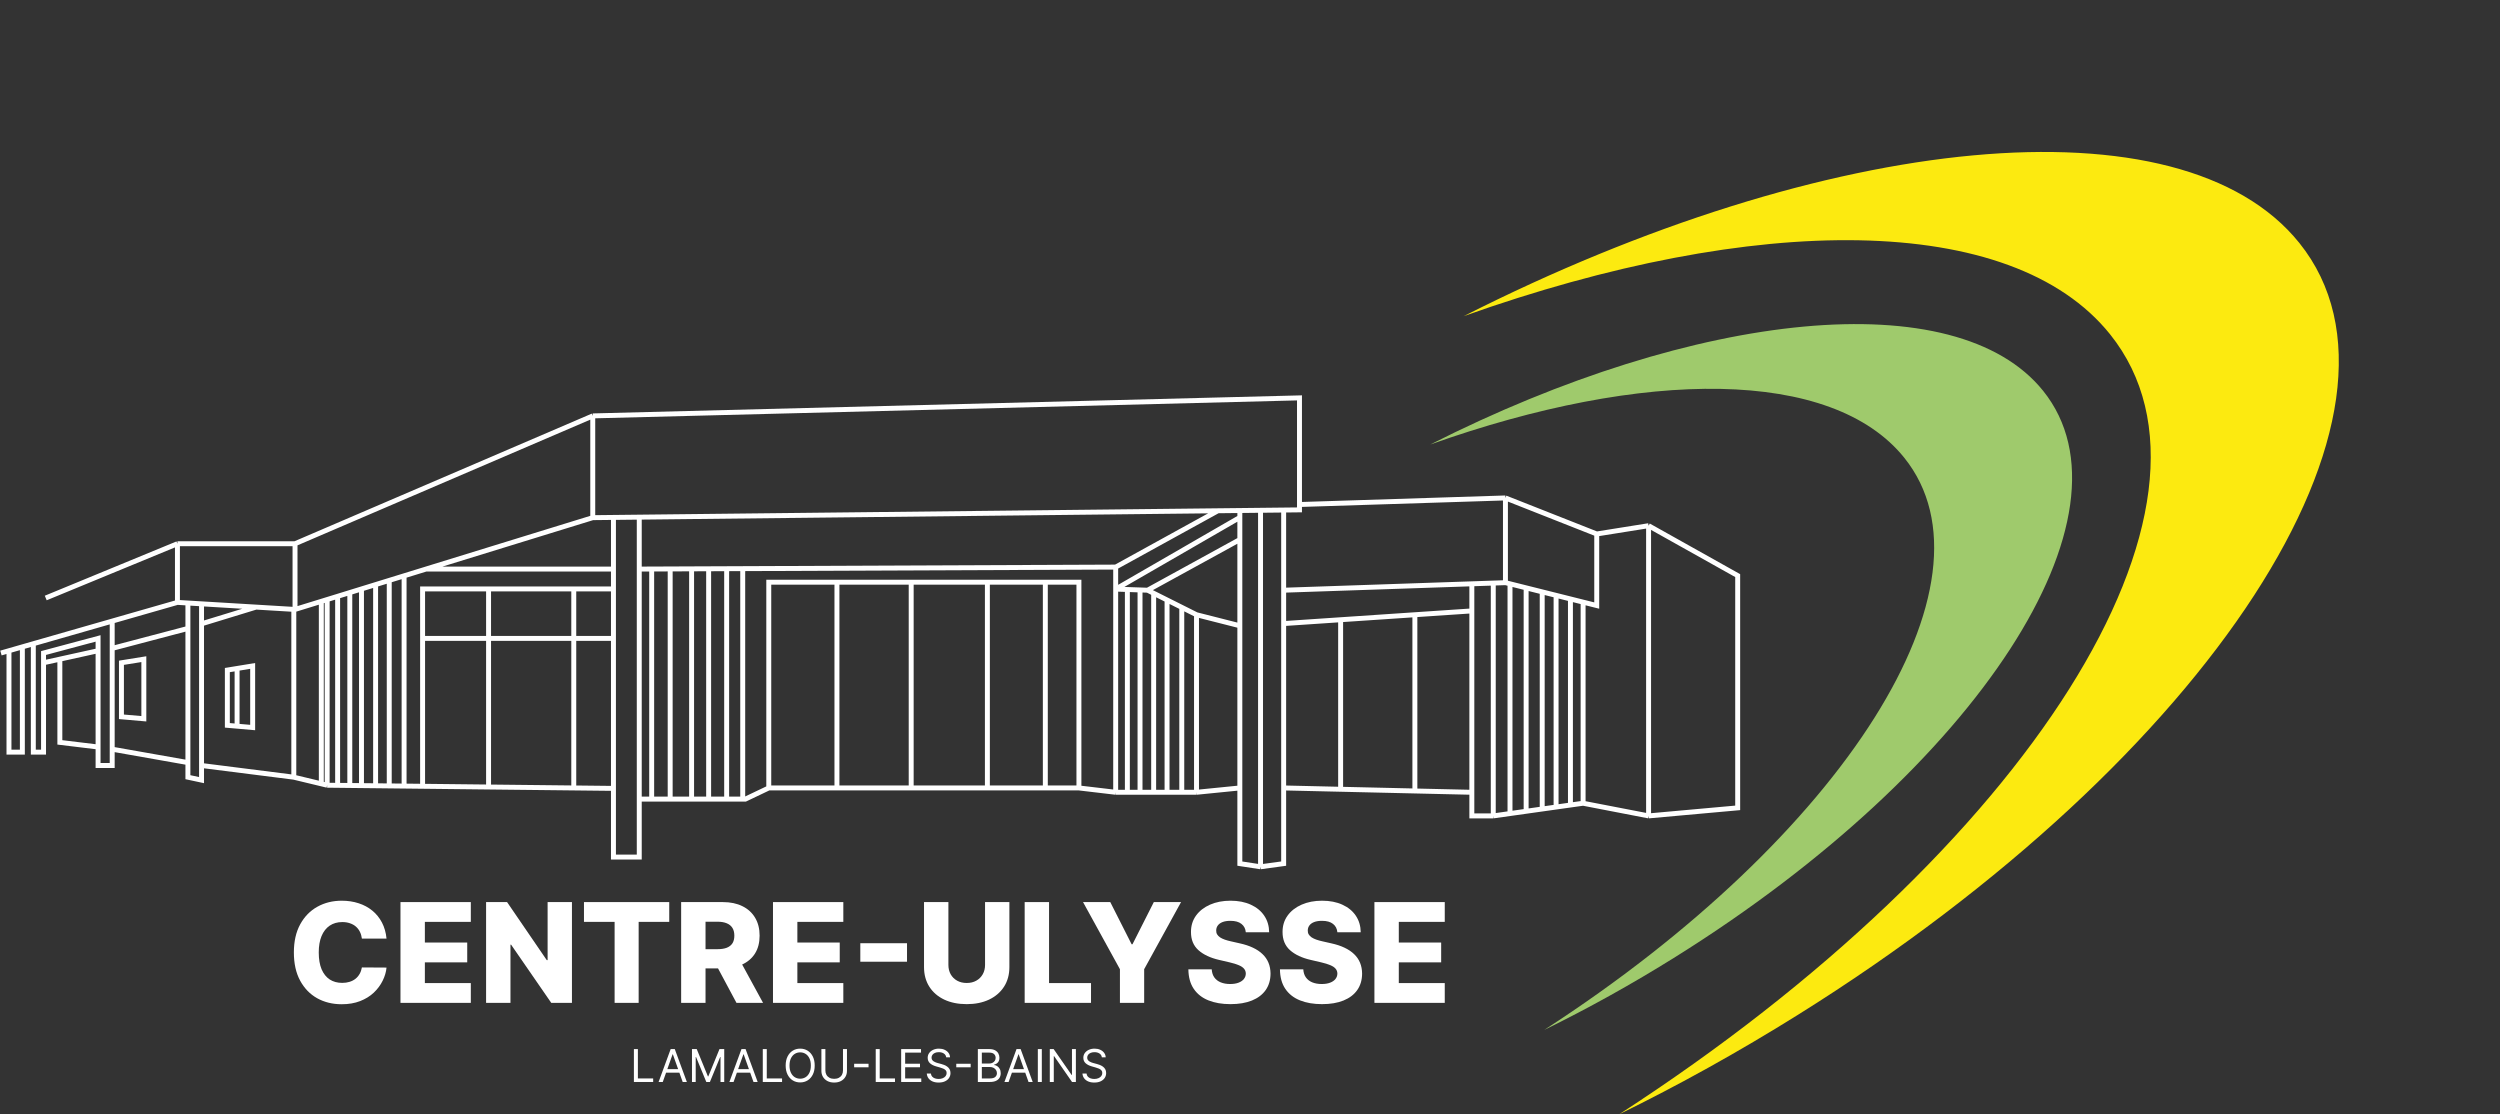 <svg width="7075" height="3154" viewBox="0 0 7075 3154" fill="none" xmlns="http://www.w3.org/2000/svg">
<rect x="0" y="0" width="7075" height="3154" fill="#333333" stroke="none"/>
<path d="M4142.22 894.76C5169.06 374.528 6171.98 270.529 6507.15 687.581C6890.51 1164.59 6255.17 2142.58 5088.08 2872C4920.26 2976.88 4750.58 3070.91 4581.92 3153.63C5738.55 2405.82 6358.81 1427.96 5971.25 945.727C5692.66 599.08 4967.51 600.891 4142.22 894.76Z" fill="#FCEA10"/>
<path d="M4047.59 1258.02C4800.7 876.468 5536.28 800.194 5782.11 1106.07C6063.28 1455.93 5597.3 2173.22 4741.31 2708.2C4618.23 2785.13 4493.78 2854.09 4370.07 2914.76C5218.39 2366.29 5673.31 1649.09 5389.06 1295.41C5184.73 1041.17 4652.88 1042.49 4047.59 1258.02Z" fill="#9FCA6C"/>
<path d="M1093.87 2656.23H1024.17C1023.24 2649.08 1021.34 2642.63 1018.45 2636.87C1015.57 2631.12 1011.76 2626.2 1007.02 2622.11C1002.28 2618.03 996.662 2614.92 990.157 2612.78C983.744 2610.55 976.635 2609.44 968.829 2609.44C954.982 2609.44 943.04 2612.83 933.004 2619.6C923.06 2626.38 915.393 2636.18 910.003 2648.99C904.706 2661.8 902.057 2677.3 902.057 2695.5C902.057 2714.44 904.752 2730.31 910.142 2743.13C915.625 2755.85 923.292 2765.45 933.143 2771.95C943.087 2778.36 954.843 2781.56 968.411 2781.56C976.031 2781.56 982.954 2780.59 989.181 2778.64C995.5 2776.69 1001.03 2773.86 1005.77 2770.14C1010.6 2766.34 1014.55 2761.74 1017.62 2756.36C1020.78 2750.88 1022.96 2744.7 1024.17 2737.83L1093.87 2738.25C1092.66 2750.88 1088.99 2763.32 1082.86 2775.57C1076.82 2787.83 1068.5 2799.02 1057.9 2809.13C1047.31 2819.16 1034.39 2827.15 1019.15 2833.09C1004 2839.03 986.625 2842 967.017 2842C941.182 2842 918.041 2836.34 897.596 2825.01C877.244 2813.59 861.167 2796.97 849.365 2775.16C837.562 2753.34 831.661 2726.79 831.661 2695.5C831.661 2664.12 837.655 2637.52 849.643 2615.7C861.632 2593.89 877.848 2577.32 898.293 2565.99C918.738 2554.66 941.646 2549 967.017 2549C984.302 2549 1000.29 2551.41 1014.97 2556.24C1029.65 2560.98 1042.57 2567.94 1053.72 2577.13C1064.87 2586.23 1073.93 2597.42 1080.9 2610.69C1087.87 2623.97 1092.2 2639.15 1093.87 2656.23Z" fill="white"/>
<path d="M1133.35 2838.1V2552.9H1332.41V2608.88H1202.36V2667.37H1322.24V2723.49H1202.36V2782.12H1332.41V2838.1H1133.35Z" fill="white"/>
<path d="M1618.6 2552.9V2838.1H1560.05L1446.44 2673.5H1444.63V2838.1H1375.63V2552.9H1435.01L1547.37 2717.22H1549.74V2552.9H1618.6Z" fill="white"/>
<path d="M1652.65 2608.88V2552.9H1893.94V2608.88H1807.38V2838.1H1739.35V2608.88H1652.65Z" fill="white"/>
<path d="M1927.64 2838.1V2552.9H2045.57C2066.95 2552.9 2085.4 2556.75 2100.92 2564.46C2116.53 2572.07 2128.56 2583.03 2137.02 2597.32C2145.48 2611.53 2149.7 2628.38 2149.7 2647.87C2149.7 2667.65 2145.38 2684.45 2136.74 2698.29C2128.1 2712.03 2115.83 2722.52 2099.94 2729.76C2084.05 2736.91 2065.23 2740.48 2043.48 2740.48H1968.91V2686.17H2030.66C2041.07 2686.17 2049.76 2684.82 2056.73 2682.13C2063.79 2679.35 2069.13 2675.17 2072.76 2669.6C2076.38 2663.93 2078.19 2656.69 2078.19 2647.87C2078.19 2639.05 2076.38 2631.77 2072.76 2626.01C2069.13 2620.16 2063.79 2615.8 2056.73 2612.92C2049.66 2609.95 2040.97 2608.46 2030.66 2608.46H1996.65V2838.1H1927.64ZM2088.37 2707.75L2159.46 2838.1H2084.19L2014.49 2707.75H2088.37Z" fill="white"/>
<path d="M2187.55 2838.1V2552.9H2386.61V2608.88H2256.55V2667.37H2376.44V2723.49H2256.55V2782.12H2386.61V2838.1H2187.55Z" fill="white"/>
<path d="M2566.85 2669.32V2721.68H2434.7V2669.32H2566.85Z" fill="white"/>
<path d="M2787.69 2552.9H2856.56V2736.86C2856.56 2758.12 2851.49 2776.64 2841.36 2792.42C2831.23 2808.11 2817.11 2820.28 2798.99 2828.91C2780.86 2837.45 2759.81 2841.72 2735.84 2841.72C2711.58 2841.72 2690.39 2837.45 2672.27 2828.91C2654.15 2820.28 2640.07 2808.11 2630.04 2792.42C2620 2776.64 2614.98 2758.12 2614.98 2736.86V2552.9H2683.98V2730.87C2683.98 2740.71 2686.12 2749.49 2690.39 2757.19C2694.76 2764.9 2700.85 2770.93 2708.66 2775.3C2716.46 2779.66 2725.52 2781.84 2735.84 2781.84C2746.15 2781.84 2755.17 2779.66 2762.88 2775.3C2770.69 2770.93 2776.77 2764.9 2781.14 2757.19C2785.51 2749.49 2787.69 2740.71 2787.69 2730.87V2552.9Z" fill="white"/>
<path d="M2899.81 2838.1V2552.9H2968.81V2782.12H3087.57V2838.1H2899.81Z" fill="white"/>
<path d="M3064.99 2552.9H3142.08L3202.44 2672.24H3204.95L3265.31 2552.9H3342.39L3237.98 2742.85V2838.1H3169.4V2742.85L3064.99 2552.9Z" fill="white"/>
<path d="M3525.63 2638.4C3524.7 2628.19 3520.57 2620.25 3513.23 2614.59C3505.98 2608.83 3495.62 2605.96 3482.14 2605.96C3473.22 2605.96 3465.78 2607.12 3459.84 2609.44C3453.89 2611.76 3449.43 2614.96 3446.45 2619.05C3443.48 2623.04 3441.95 2627.63 3441.85 2632.83C3441.67 2637.1 3442.5 2640.86 3444.36 2644.11C3446.32 2647.36 3449.1 2650.24 3452.73 2652.75C3456.44 2655.16 3460.91 2657.3 3466.11 2659.15C3471.31 2661.01 3477.17 2662.63 3483.67 2664.03L3508.21 2669.6C3522.33 2672.66 3534.79 2676.75 3545.57 2681.85C3556.44 2686.96 3565.55 2693.04 3572.89 2700.1C3580.32 2707.15 3585.95 2715.27 3589.76 2724.47C3593.57 2733.66 3595.52 2743.96 3595.61 2755.38C3595.52 2773.39 3590.96 2788.85 3581.95 2801.75C3572.94 2814.66 3559.97 2824.55 3543.06 2831.42C3526.24 2838.29 3505.93 2841.72 3482.14 2841.72C3458.26 2841.72 3437.44 2838.15 3419.69 2831C3401.94 2823.85 3388.14 2812.99 3378.29 2798.41C3368.44 2783.84 3363.37 2765.41 3363.09 2743.13H3429.17C3429.73 2752.32 3432.19 2759.98 3436.56 2766.1C3440.93 2772.23 3446.92 2776.87 3454.54 2780.03C3462.25 2783.19 3471.17 2784.76 3481.3 2784.76C3490.6 2784.76 3498.5 2783.51 3505 2781C3511.6 2778.5 3516.66 2775.02 3520.2 2770.56C3523.73 2766.1 3525.54 2761 3525.63 2755.24C3525.54 2749.86 3523.87 2745.26 3520.61 2741.46C3517.36 2737.56 3512.34 2734.21 3505.56 2731.43C3498.87 2728.55 3490.32 2725.9 3479.91 2723.49L3450.08 2716.53C3425.36 2710.86 3405.89 2701.72 3391.67 2689.09C3377.45 2676.38 3370.39 2659.2 3370.48 2637.57C3370.39 2619.93 3375.13 2604.47 3384.7 2591.2C3394.27 2577.92 3407.52 2567.57 3424.43 2560.14C3441.34 2552.71 3460.63 2549 3482.28 2549C3504.4 2549 3523.59 2552.76 3539.85 2560.28C3556.21 2567.71 3568.89 2578.15 3577.91 2591.61C3586.92 2605.07 3591.52 2620.67 3591.71 2638.4H3525.63Z" fill="white"/>
<path d="M3784.77 2638.4C3783.84 2628.19 3779.71 2620.25 3772.37 2614.59C3765.12 2608.83 3754.76 2605.96 3741.28 2605.96C3732.36 2605.96 3724.93 2607.12 3718.98 2609.44C3713.03 2611.76 3708.57 2614.96 3705.6 2619.05C3702.62 2623.04 3701.09 2627.63 3701 2632.83C3700.81 2637.1 3701.65 2640.86 3703.5 2644.11C3705.46 2647.36 3708.24 2650.24 3711.87 2652.75C3715.59 2655.16 3720.05 2657.3 3725.25 2659.15C3730.45 2661.01 3736.31 2662.63 3742.81 2664.03L3767.35 2669.6C3781.47 2672.66 3793.93 2676.75 3804.71 2681.85C3815.58 2686.96 3824.69 2693.04 3832.03 2700.1C3839.46 2707.15 3845.09 2715.27 3848.9 2724.47C3852.71 2733.66 3854.66 2743.96 3854.75 2755.38C3854.66 2773.39 3850.1 2788.85 3841.09 2801.75C3832.08 2814.66 3819.11 2824.55 3802.2 2831.42C3785.38 2838.29 3765.07 2841.72 3741.28 2841.72C3717.4 2841.72 3696.58 2838.15 3678.83 2831C3661.08 2823.85 3647.28 2812.99 3637.43 2798.41C3627.58 2783.84 3622.51 2765.41 3622.24 2743.13H3688.31C3688.87 2752.32 3691.33 2759.98 3695.7 2766.1C3700.07 2772.23 3706.06 2776.87 3713.68 2780.03C3721.39 2783.19 3730.32 2784.76 3740.45 2784.76C3749.74 2784.76 3757.64 2783.51 3764.14 2781C3770.74 2778.5 3775.81 2775.02 3779.34 2770.56C3782.87 2766.1 3784.68 2761 3784.77 2755.24C3784.68 2749.86 3783.01 2745.26 3779.76 2741.46C3776.5 2737.56 3771.48 2734.21 3764.7 2731.43C3758.01 2728.55 3749.46 2725.9 3739.05 2723.49L3709.22 2716.53C3684.5 2710.86 3665.03 2701.72 3650.81 2689.09C3636.59 2676.38 3629.53 2659.2 3629.62 2637.57C3629.53 2619.93 3634.27 2604.47 3643.84 2591.2C3653.41 2577.92 3666.66 2567.57 3683.57 2560.14C3700.48 2552.71 3719.77 2549 3741.42 2549C3763.54 2549 3782.73 2552.76 3798.99 2560.28C3815.35 2567.71 3828.03 2578.15 3837.05 2591.61C3846.06 2605.07 3850.66 2620.67 3850.85 2638.4H3784.77Z" fill="white"/>
<path d="M3889.6 2838.1V2552.9H4088.66V2608.88H3958.6V2667.37H4078.49V2723.49H3958.6V2782.12H4088.66V2838.1H3889.6Z" fill="white"/>
<path d="M1793.93 3062V2968.91H1805.21V3052H1848.48V3062H1793.93Z" fill="white"/>
<path d="M1875.63 3062H1863.81L1897.99 2968.91H1909.63L1943.81 3062H1931.99L1904.17 2983.64H1903.45L1875.63 3062ZM1879.99 3025.64H1927.63V3035.64H1879.99V3025.64Z" fill="white"/>
<path d="M1958.31 2968.91H1971.76L2003.4 3046.18H2004.49L2036.13 2968.91H2049.58V3062H2039.04V2991.27H2038.13L2009.04 3062H1998.85L1969.76 2991.27H1968.85V3062H1958.31V2968.91Z" fill="white"/>
<path d="M2076 3062H2064.18L2098.37 2968.91H2110L2144.18 3062H2132.37L2104.55 2983.64H2103.82L2076 3062ZM2080.37 3025.64H2128V3035.64H2080.37V3025.64Z" fill="white"/>
<path d="M2158.68 3062V2968.91H2169.96V3052H2213.23V3062H2158.68Z" fill="white"/>
<path d="M2305.6 3015.45C2305.6 3025.27 2303.83 3033.76 2300.29 3040.91C2296.74 3048.06 2291.88 3053.58 2285.7 3057.45C2279.51 3061.33 2272.45 3063.27 2264.51 3063.27C2256.57 3063.27 2249.51 3061.33 2243.33 3057.45C2237.15 3053.58 2232.29 3048.06 2228.74 3040.91C2225.2 3033.76 2223.42 3025.27 2223.42 3015.45C2223.42 3005.64 2225.2 2997.15 2228.74 2990C2232.29 2982.85 2237.15 2977.33 2243.33 2973.45C2249.51 2969.58 2256.57 2967.64 2264.51 2967.64C2272.45 2967.64 2279.51 2969.58 2285.7 2973.45C2291.88 2977.33 2296.74 2982.85 2300.29 2990C2303.83 2997.15 2305.6 3005.64 2305.6 3015.45ZM2294.7 3015.45C2294.7 3007.39 2293.35 3000.59 2290.65 2995.05C2287.98 2989.5 2284.36 2985.3 2279.79 2982.45C2275.24 2979.61 2270.15 2978.18 2264.51 2978.18C2258.88 2978.18 2253.77 2979.61 2249.2 2982.45C2244.65 2985.3 2241.03 2989.5 2238.33 2995.05C2235.66 3000.59 2234.33 3007.39 2234.33 3015.45C2234.33 3023.52 2235.66 3030.32 2238.33 3035.86C2241.03 3041.41 2244.65 3045.61 2249.2 3048.45C2253.77 3051.3 2258.88 3052.73 2264.51 3052.73C2270.15 3052.73 2275.24 3051.3 2279.79 3048.45C2284.36 3045.61 2287.98 3041.41 2290.65 3035.86C2293.35 3030.32 2294.7 3023.52 2294.7 3015.45Z" fill="white"/>
<path d="M2385.65 2968.91H2396.92V3030.55C2396.92 3036.91 2395.42 3042.59 2392.42 3047.59C2389.45 3052.56 2385.26 3056.49 2379.83 3059.36C2374.41 3062.21 2368.04 3063.64 2360.74 3063.64C2353.44 3063.64 2347.07 3062.21 2341.65 3059.36C2336.23 3056.49 2332.01 3052.56 2329.01 3047.59C2326.04 3042.59 2324.56 3036.91 2324.56 3030.55V2968.91H2335.83V3029.64C2335.83 3034.18 2336.83 3038.23 2338.83 3041.77C2340.83 3045.29 2343.68 3048.06 2347.38 3050.09C2351.1 3052.09 2355.56 3053.09 2360.74 3053.09C2365.92 3053.09 2370.38 3052.09 2374.1 3050.09C2377.83 3048.06 2380.68 3045.29 2382.65 3041.77C2384.65 3038.23 2385.65 3034.18 2385.65 3029.64V2968.91Z" fill="white"/>
<path d="M2457.98 3010.45V3020.45H2417.25V3010.45H2457.98Z" fill="white"/>
<path d="M2478.31 3062V2968.91H2489.58V3052H2532.85V3062H2478.31Z" fill="white"/>
<path d="M2550.31 3062V2968.91H2606.49V2978.91H2561.58V3010.36H2603.58V3020.36H2561.58V3052H2607.22V3062H2550.31Z" fill="white"/>
<path d="M2677.72 2992.18C2677.17 2987.58 2674.96 2984 2671.08 2981.45C2667.2 2978.91 2662.45 2977.64 2656.81 2977.64C2652.69 2977.64 2649.08 2978.3 2645.99 2979.64C2642.93 2980.97 2640.54 2982.8 2638.81 2985.14C2637.11 2987.47 2636.26 2990.12 2636.26 2993.09C2636.26 2995.58 2636.85 2997.71 2638.04 2999.5C2639.25 3001.26 2640.79 3002.73 2642.67 3003.91C2644.55 3005.06 2646.52 3006.02 2648.58 3006.77C2650.64 3007.5 2652.54 3008.09 2654.26 3008.55L2663.72 3011.09C2666.14 3011.73 2668.84 3012.61 2671.81 3013.73C2674.81 3014.85 2677.67 3016.38 2680.4 3018.32C2683.16 3020.23 2685.43 3022.68 2687.22 3025.68C2689.01 3028.68 2689.9 3032.36 2689.9 3036.73C2689.9 3041.76 2688.58 3046.3 2685.95 3050.36C2683.34 3054.42 2679.52 3057.65 2674.49 3060.05C2669.49 3062.44 2663.41 3063.64 2656.26 3063.64C2649.6 3063.64 2643.82 3062.56 2638.95 3060.41C2634.1 3058.26 2630.28 3055.26 2627.49 3051.41C2624.73 3047.56 2623.17 3043.09 2622.81 3038H2634.45C2634.75 3041.52 2635.93 3044.42 2637.99 3046.73C2640.08 3049 2642.72 3050.7 2645.9 3051.82C2649.11 3052.91 2652.57 3053.45 2656.26 3053.45C2660.57 3053.45 2664.43 3052.76 2667.85 3051.36C2671.28 3049.94 2673.99 3047.97 2675.99 3045.45C2677.99 3042.91 2678.99 3039.94 2678.99 3036.55C2678.99 3033.45 2678.13 3030.94 2676.4 3029C2674.67 3027.06 2672.4 3025.49 2669.58 3024.27C2666.76 3023.06 2663.72 3022 2660.45 3021.09L2648.99 3017.82C2641.72 3015.73 2635.96 3012.74 2631.72 3008.86C2627.48 3004.99 2625.35 2999.91 2625.35 2993.64C2625.35 2988.42 2626.76 2983.88 2629.58 2980C2632.43 2976.09 2636.25 2973.06 2641.04 2970.91C2645.85 2968.73 2651.23 2967.64 2657.17 2967.64C2663.17 2967.64 2668.51 2968.71 2673.17 2970.86C2677.84 2972.99 2681.54 2975.89 2684.26 2979.59C2687.02 2983.29 2688.48 2987.49 2688.63 2992.18H2677.72Z" fill="white"/>
<path d="M2746.98 3010.45V3020.45H2706.25V3010.45H2746.98Z" fill="white"/>
<path d="M2767.31 3062V2968.91H2799.85C2806.34 2968.91 2811.69 2970.03 2815.9 2972.27C2820.11 2974.49 2823.25 2977.47 2825.31 2981.23C2827.37 2984.95 2828.4 2989.09 2828.4 2993.64C2828.4 2997.64 2827.69 3000.94 2826.26 3003.55C2824.87 3006.15 2823.02 3008.21 2820.72 3009.73C2818.45 3011.24 2815.98 3012.36 2813.31 3013.09V3014C2816.16 3014.18 2819.02 3015.18 2821.9 3017C2824.78 3018.82 2827.19 3021.42 2829.13 3024.82C2831.07 3028.21 2832.04 3032.36 2832.04 3037.27C2832.04 3041.94 2830.98 3046.14 2828.85 3049.86C2826.73 3053.59 2823.38 3056.55 2818.81 3058.73C2814.23 3060.91 2808.28 3062 2800.95 3062H2767.31ZM2778.58 3052H2800.95C2808.31 3052 2813.54 3050.58 2816.63 3047.73C2819.75 3044.85 2821.31 3041.36 2821.31 3037.27C2821.31 3034.12 2820.51 3031.21 2818.9 3028.55C2817.29 3025.85 2815.01 3023.7 2812.04 3022.09C2809.07 3020.45 2805.55 3019.64 2801.49 3019.64H2778.58V3052ZM2778.58 3009.82H2799.49C2802.88 3009.82 2805.95 3009.15 2808.67 3007.82C2811.43 3006.49 2813.61 3004.61 2815.22 3002.18C2816.85 2999.76 2817.67 2996.91 2817.67 2993.64C2817.67 2989.55 2816.25 2986.08 2813.4 2983.23C2810.55 2980.35 2806.04 2978.91 2799.85 2978.91H2778.58V3009.82Z" fill="white"/>
<path d="M2854.38 3062H2842.56L2876.74 2968.91H2888.38L2922.56 3062H2910.74L2882.92 2983.64H2882.2L2854.38 3062ZM2858.74 3025.64H2906.38V3035.64H2858.74V3025.64Z" fill="white"/>
<path d="M2948.33 2968.91V3062H2937.06V2968.91H2948.33Z" fill="white"/>
<path d="M3044.75 2968.91V3062H3033.84L2983.12 2988.91H2982.21V3062H2970.93V2968.91H2981.84L3032.75 3042.18H3033.66V2968.91H3044.75Z" fill="white"/>
<path d="M3118.22 2992.18C3117.67 2987.58 3115.46 2984 3111.58 2981.45C3107.7 2978.91 3102.95 2977.64 3097.31 2977.64C3093.19 2977.64 3089.58 2978.3 3086.49 2979.64C3083.43 2980.97 3081.04 2982.8 3079.31 2985.14C3077.61 2987.47 3076.76 2990.12 3076.76 2993.09C3076.76 2995.58 3077.35 2997.71 3078.54 2999.5C3079.75 3001.26 3081.29 3002.73 3083.17 3003.91C3085.05 3005.06 3087.02 3006.02 3089.08 3006.77C3091.14 3007.5 3093.04 3008.09 3094.76 3008.55L3104.22 3011.09C3106.64 3011.73 3109.34 3012.61 3112.31 3013.73C3115.31 3014.85 3118.17 3016.38 3120.9 3018.32C3123.66 3020.23 3125.93 3022.68 3127.72 3025.68C3129.51 3028.68 3130.4 3032.36 3130.4 3036.73C3130.4 3041.76 3129.08 3046.3 3126.45 3050.36C3123.84 3054.42 3120.02 3057.65 3114.99 3060.05C3109.99 3062.44 3103.91 3063.64 3096.76 3063.64C3090.1 3063.64 3084.32 3062.56 3079.45 3060.41C3074.6 3058.26 3070.78 3055.26 3067.99 3051.41C3065.23 3047.56 3063.67 3043.09 3063.31 3038H3074.95C3075.25 3041.52 3076.43 3044.42 3078.49 3046.73C3080.58 3049 3083.22 3050.7 3086.4 3051.82C3089.61 3052.91 3093.07 3053.45 3096.76 3053.45C3101.07 3053.45 3104.93 3052.76 3108.35 3051.36C3111.78 3049.94 3114.49 3047.97 3116.49 3045.45C3118.49 3042.91 3119.49 3039.94 3119.49 3036.55C3119.49 3033.45 3118.63 3030.94 3116.9 3029C3115.17 3027.06 3112.9 3025.49 3110.08 3024.27C3107.26 3023.06 3104.22 3022 3100.95 3021.09L3089.49 3017.82C3082.22 3015.73 3076.46 3012.74 3072.22 3008.86C3067.98 3004.99 3065.85 2999.91 3065.85 2993.64C3065.85 2988.42 3067.26 2983.88 3070.08 2980C3072.93 2976.09 3076.75 2973.06 3081.54 2970.91C3086.35 2968.73 3091.73 2967.64 3097.67 2967.64C3103.67 2967.64 3109.01 2968.71 3113.67 2970.86C3118.34 2972.99 3122.04 2975.89 3124.76 2979.59C3127.52 2983.29 3128.98 2987.49 3129.13 2992.18H3118.22Z" fill="white"/>
<path d="M1677.51 1176.99L3677.54 1126V1427.78M1677.51 1176.99L834.918 1538.71M1677.51 1176.99V1464.98M834.918 1538.71H502.153M834.918 1538.71V1724.73M502.153 1538.71L129.429 1692.35M502.153 1538.71V1704.75M1677.51 1464.98L1736.07 1464.34M1677.51 1464.98L1205.58 1610.47M834.918 1724.73L831.473 1724.53M834.918 1724.73L909.325 1701.8M502.153 1704.75L317.513 1757.73M502.153 1704.75L531.778 1706.53M2.661 1848.06L25.397 1841.54M3677.54 1427.78V1442.94L3632.76 1443.43M3677.54 1427.78L4260.4 1409.18M4260.4 1409.18L4518.76 1511.15M4260.4 1409.18V1648.95M4518.76 1511.15L4665.5 1487.72M4518.76 1511.15V1713.71L4480.18 1704.04M4665.5 1487.72L4917.66 1628.96V2286.26L4665.5 2309M4665.5 1487.72V2309M4665.5 2309L4480.18 2273.17M4260.4 1648.95L4165.32 1652.18M4260.4 1648.95L4273.31 1652.18M3632.76 1670.3V1443.43M3632.76 1670.3L4165.32 1652.18M3632.76 1670.3V1764.7M3632.76 1443.43L3567.31 1444.15M3567.31 2453L3632.76 2444.04V2229.9M3567.31 2453V1444.15M3567.31 2453L3508.75 2444.04V2229.9M3567.31 1444.15L3508.75 1444.8M3508.75 1444.8L3446.74 1445.48M3508.75 1444.8V1464.3M1809.1 1463.53L1736.07 1464.34M1809.1 1463.53L3446.74 1445.48M1809.1 1463.53V1610.47M1736.07 1464.34V1610.47M25.397 1841.54V2128.48H63.289V1830.67M25.397 1841.54L63.289 1830.67M63.289 1830.67L94.292 1821.77M94.292 1821.77V2128.48H123.228V1875.62M94.292 1821.77L317.513 1757.73M317.513 1757.73V1834.97M531.778 1706.53L570.359 1708.85M531.778 1706.53V1778.48M570.359 1708.85L724.685 1718.12M570.359 1708.85V1765.39M724.685 1718.12L570.359 1765.39M724.685 1718.12L831.473 1724.53M570.359 1765.39V2166.38M531.778 1778.48L317.513 1834.97M531.778 1778.48V2158.11M317.513 1834.97V2120.22M277.554 1841.54V1806.72L123.228 1848.06V1875.62M277.554 1841.54L169.388 1865.43M277.554 1841.54V2114.02M123.228 1875.62L169.388 1865.43M169.388 1865.43V2100.92L277.554 2114.02M277.554 2114.02V2166.38H317.513V2120.22M317.513 2120.22L531.778 2158.11M531.778 2158.11V2199.45L570.359 2207.72V2166.38M570.359 2166.38L831.473 2199.45M831.473 2199.45V1724.53M831.473 2199.45L909.325 2218.2M925.86 2222.19L909.325 2218.2M925.86 2222.19V1696.7M925.86 2222.19L955.485 2222.51M1736.07 2231.14V2425.44H1809.1V2261.46M1736.07 2231.14L1623.77 2229.9M1736.07 2231.14V1806.72M670.947 1891.79L715.04 1884.58V2058.9L670.947 2055.08M670.947 1891.79L643.389 1896.29V2052.7L670.947 2055.08M670.947 1891.79V2055.08M909.325 1701.8V2218.2M909.325 1701.8L925.86 1696.7M925.86 1696.7L955.485 1687.57M955.485 1687.57V2222.51M955.485 1687.57L989.933 1676.95M955.485 2222.51L989.933 2222.9M989.933 1676.95V2222.9M989.933 1676.95L1023 1666.75M989.933 2222.9L1023 2223.26M1023 1666.75V2223.26M1023 1666.75L1062.96 1654.43M1023 2223.26L1062.96 2223.7M1062.96 1654.43V2223.7M1062.96 1654.43L1101.54 1642.54M1062.96 2223.7L1101.54 2224.13M1101.54 1642.54V2224.13M1101.54 1642.54L1143.57 1629.58M1101.54 2224.13L1143.57 2224.59M1143.57 2224.59V1629.58M1143.57 2224.59L1195.93 2225.17M1143.57 1629.58L1205.58 1610.47M1195.93 2225.17L1382.64 2227.24M1195.93 2225.17V1806.72M1736.07 1666.75H1623.77M1736.07 1666.75V1806.72M1736.07 1666.75V1610.47M1382.64 1666.75H1195.93V1806.72M1382.64 1666.75V2227.24M1382.64 1666.75H1623.77M1382.64 2227.24L1623.77 2229.9M1623.77 1666.75V2229.9M1195.93 1806.72H1736.07M2175.62 2227.24V1647.57H2368.53M3053.35 2229.9V1647.57H2958.28M3053.35 2229.9H2958.28M3053.35 2229.9L3157.38 2242.17M2368.53 2229.9H2175.62L2109.48 2261.46H2101.9M2368.53 2229.9V1647.57M2368.53 2229.9H2578.66M2368.53 1647.57H2578.66M2578.66 1647.57V2229.9M2578.66 1647.57H2794.3M2578.66 2229.9H2794.3M2794.3 2229.9V1647.57M2794.3 2229.9H2958.28M2794.3 1647.57H2958.28M2958.28 1647.57V2229.9M4165.32 1652.18V1728.87M4225.95 2309H4165.32V2242.17M4225.95 2309L4273.31 2302.33M4225.95 2309V1652.18M4480.18 2273.17V1704.04M4480.18 2273.17L4444.35 2278.22M4480.18 1704.04L4444.35 1695.06M4444.35 1695.06V2278.22M4444.35 1695.06L4403.7 1684.87M4444.35 2278.22L4403.7 2283.95M4403.7 1684.87V2283.95M4403.7 1684.87L4364.43 1675.02M4403.7 2283.95L4364.43 2289.48M4364.43 1675.02V2289.48M4364.43 1675.02L4318.96 1663.63M4364.43 2289.48L4318.96 2295.89M4318.96 1663.63V2295.89M4318.96 1663.63L4273.31 1652.18M4318.96 2295.89L4273.31 2302.33M4273.31 1652.18V2302.33M4165.32 2242.17V1728.87M4165.32 2242.17L4004.11 2238.46M3632.76 2229.9V1764.7M3632.76 2229.9L3793.98 2233.62M4165.32 1728.87L4004.11 1739.71M3632.76 1764.7L3793.98 1753.85M3793.98 1753.85V2233.62M3793.98 1753.85L4004.11 1739.71M3793.98 2233.62L4004.11 2238.46M4004.11 2238.46V1739.71M3386.12 1739.71L3508.75 1770.9M3386.12 1739.71V2242.17M3386.12 1739.71L3344.43 1718.82M3508.75 1770.9V2229.9M3508.75 1770.9V1526.99M3386.12 2242.17L3508.75 2229.9M3386.12 2242.17H3344.43M3157.38 2242.17V1667.17M3157.38 2242.17H3190.45M3157.38 1604.85L3446.74 1445.48M3157.38 1604.85V1667.17M3157.38 1604.85L2101.9 1609.25M3508.75 1464.3L3157.38 1667.17M3508.75 1464.3V1526.99M3157.38 1667.17L3190.45 1668.32M3247.64 1670.3L3508.75 1526.99M3247.64 1670.3L3226.28 1669.56M3247.64 1670.3L3264.86 1678.94M3190.45 1668.32V2242.17M3190.45 1668.32L3226.28 1669.56M3190.45 2242.17H3264.86M3226.28 1669.56V2238.46M3264.86 1678.94V2242.17M3264.86 1678.94L3302.75 1697.93M3264.86 2242.17H3302.75M3302.75 2242.17V1697.93M3302.75 2242.17H3344.43M3302.75 1697.93L3344.43 1718.82M3344.43 1718.82V2242.17M1205.58 1610.47H1736.07M1809.1 1610.47V2261.46M1809.1 1610.47L1844.24 1610.32M1809.1 2261.46H1844.24M2101.9 1609.25V2261.46M2101.9 1609.25L2056.43 1609.44M2101.9 2261.46H2056.43M2056.43 2261.46V1609.44M2056.43 2261.46H2005.45M2056.43 1609.44L2005.45 1609.65M2005.45 1609.65V2261.46M2005.45 1609.65L1957.22 1609.85M2005.45 2261.46H1957.22M1957.22 2261.46V1609.85M1957.22 2261.46H1896.6M1957.22 1609.85L1896.6 1610.11M1896.6 1610.11V2261.46M1896.6 1610.11L1844.24 1610.32M1896.6 2261.46H1844.24M1844.24 2261.46V1610.32M407.077 1865.43V2034.09L343.694 2028.58V1875.62L407.077 1865.43Z" stroke="white" stroke-width="14"/>
</svg>
